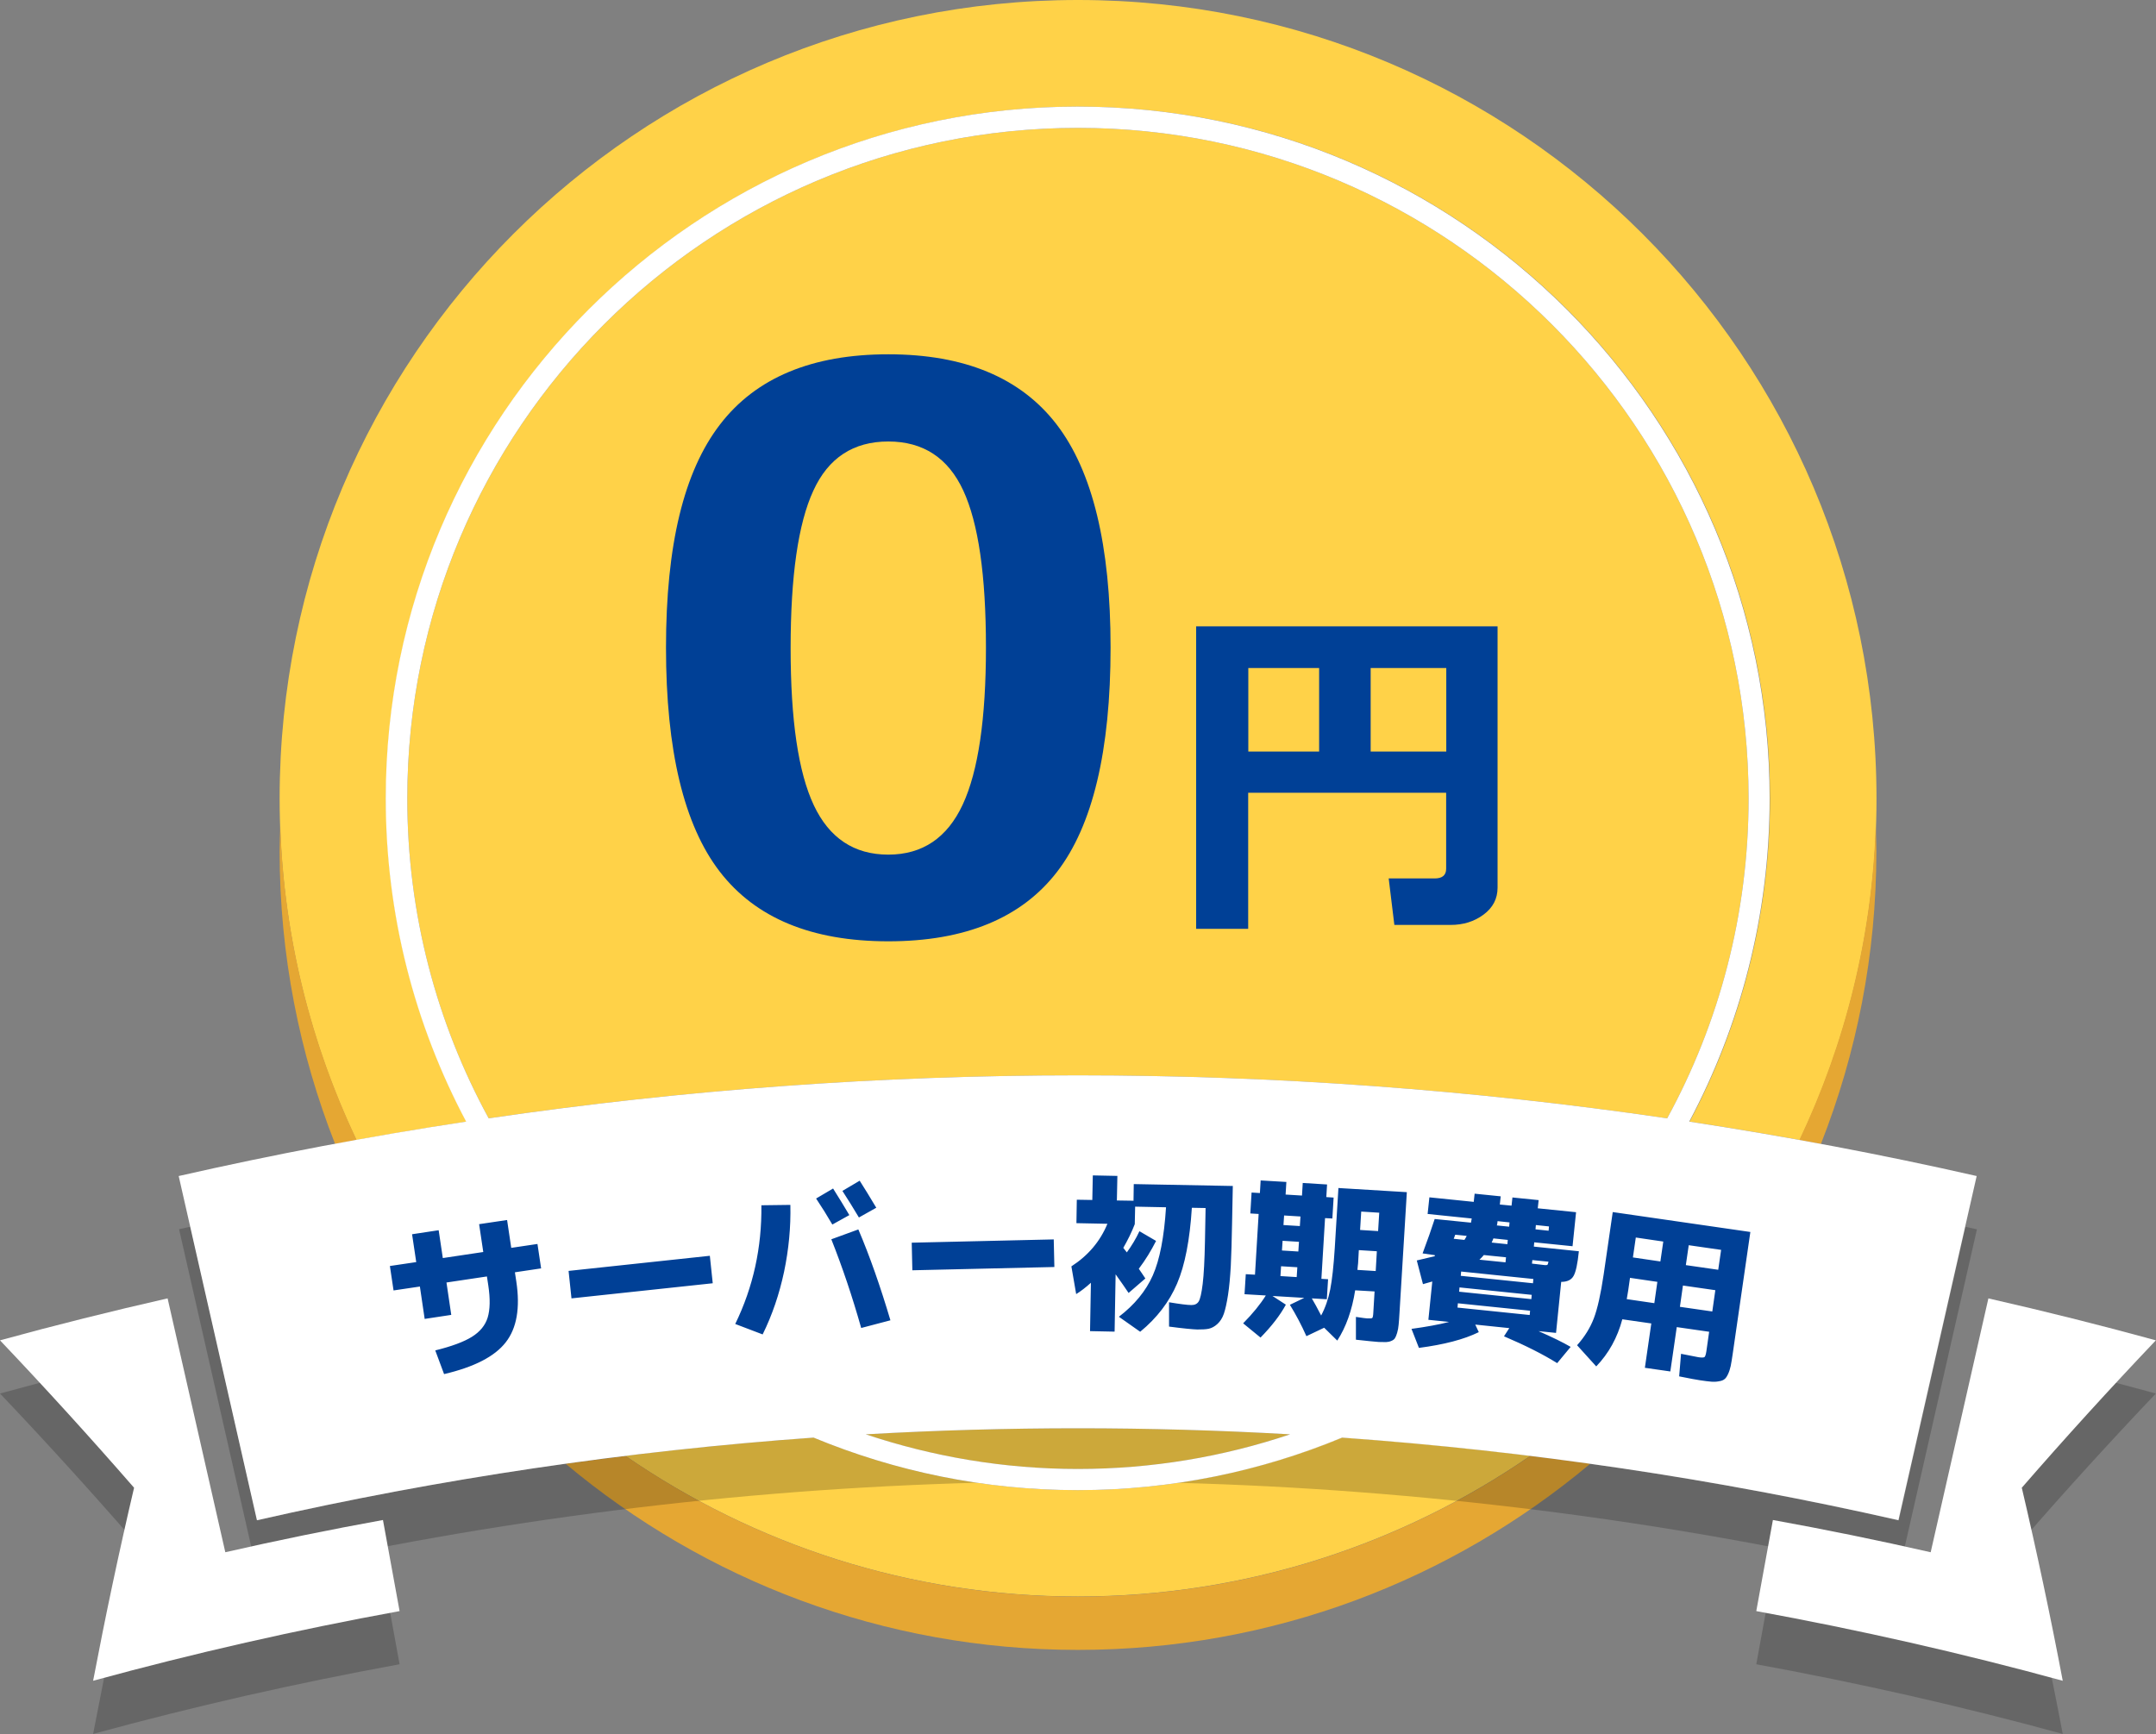 <svg xmlns="http://www.w3.org/2000/svg" viewBox="0 0 171.09 137.63" width="171.09" height="137.63"><rect x="0" y="0" width="171.09" height="137.63" fill="#808080" stroke="none"/><defs><style>.a{fill:#fff}.b{fill:#004096}.c{fill:#e5a733}.d{fill:#040000;opacity:.2}.e{fill:#ffd248}</style></defs><path class="e" d="M85.54,118.27c-7.42,0-14.5-1.49-20.97-4.17-4.99,.36-9.97,.84-14.94,1.45,10.21,7.03,22.57,11.16,35.9,11.16s25.7-4.13,35.9-11.16c-4.97-.61-9.95-1.1-14.94-1.45-6.46,2.68-13.54,4.17-20.97,4.17Z"/><path class="e" d="M102.38,113.84c-11.22-.64-22.46-.64-33.68,0,5.3,1.77,10.95,2.75,16.84,2.75s11.54-.97,16.84-2.75Z"/><path class="e" d="M85.54,0C50.55,0,22.19,28.37,22.19,63.37c0,9.7,2.19,18.89,6.09,27.11,2.91-.53,5.82-1.01,8.74-1.46-4.07-7.66-6.38-16.39-6.38-25.65,0-30.28,24.63-54.91,54.91-54.91s54.91,24.63,54.91,54.91c0,9.26-2.31,17.99-6.38,25.65,2.92,.45,5.83,.93,8.74,1.46,3.9-8.22,6.09-17.41,6.09-27.11C148.9,28.37,120.53,0,85.54,0Z"/><path class="e" d="M85.54,10.15c-29.35,0-53.22,23.87-53.22,53.22,0,9.19,2.34,17.84,6.46,25.39,31.01-4.55,62.51-4.55,93.52,0,4.12-7.55,6.46-16.2,6.46-25.39,0-29.35-23.87-53.22-53.22-53.22Z"/><path class="c" d="M148.85,65.48c.02,.7,.05,1.4,.05,2.11,0,8.19-1.57,16.01-4.4,23.2-.57-.11-1.14-.21-1.71-.31,3.61-7.62,5.77-16.07,6.06-24.99Z"/><path class="c" d="M22.19,67.59c0,8.19,1.57,16.01,4.4,23.2,.57-.11,1.14-.21,1.71-.31-3.61-7.62-5.77-16.07-6.06-24.99-.02,.7-.05,1.4-.05,2.11Z"/><path class="c" d="M85.54,126.72c-13.33,0-25.69-4.13-35.89-11.16-1.59,.2-3.17,.4-4.76,.62,11,9.21,25.17,14.77,40.65,14.77s29.64-5.55,40.65-14.77c-1.58-.22-3.17-.43-4.76-.62-10.2,7.03-22.56,11.16-35.89,11.16Z"/><path class="d" d="M150.67,124.89c-18.82-4.28-37.96-6.68-57.14-7.2,4.53-.67,8.88-1.88,12.98-3.58,14.83,1.06,29.59,3.24,44.17,6.56,1.76-7.77,3.53-15.53,5.29-23.3,.3,.07,.61,.13,.91,.2-2.07,9.11-4.14,18.21-6.21,27.32Z"/><path class="d" d="M68.71,113.84c5.3,1.77,10.95,2.75,16.84,2.75s11.54-.97,16.84-2.75c-11.22-.64-22.46-.64-33.68,0Z"/><path class="d" d="M17.88,127.42c-1.53-6.72-3.05-13.43-4.58-20.15-4.45,1.01-8.89,2.12-13.3,3.33,3.65,3.84,7.19,7.74,10.64,11.7-1.2,5.11-2.28,10.22-3.25,15.32,8.04-2.2,16.16-4.04,24.32-5.53-.44-2.41-.88-4.82-1.32-7.23-4.19,.76-8.36,1.61-12.52,2.56Z"/><path class="d" d="M20.41,120.66c-1.76-7.77-3.53-15.53-5.29-23.3-.3,.07-.61,.13-.91,.2,2.07,9.11,4.14,18.21,6.21,27.32,18.82-4.28,37.96-6.68,57.14-7.2-4.53-.67-8.88-1.88-12.98-3.58-14.83,1.06-29.59,3.24-44.17,6.56Z"/><path class="d" d="M157.79,107.27c-1.53,6.72-3.05,13.43-4.58,20.15-4.16-.95-8.33-1.8-12.52-2.56-.44,2.41-.88,4.82-1.32,7.23,8.16,1.49,16.28,3.33,24.32,5.53-.97-5.11-2.05-10.21-3.25-15.32,3.44-3.96,6.99-7.86,10.64-11.7-4.41-1.21-8.85-2.32-13.3-3.33Z"/><path class="a" d="M150.67,120.66c-14.57-3.31-29.34-5.5-44.17-6.56-6.46,2.68-13.54,4.17-20.97,4.17s-14.5-1.49-20.97-4.17c-14.83,1.06-29.59,3.24-44.17,6.56-2.07-9.11-4.14-18.21-6.21-27.32,7.56-1.72,15.17-3.16,22.81-4.32-4.07-7.66-6.38-16.39-6.38-25.65,0-30.28,24.63-54.91,54.91-54.91s54.91,24.63,54.91,54.91c0,9.26-2.31,17.99-6.38,25.65,7.64,1.17,15.25,2.6,22.81,4.32-2.07,9.11-4.14,18.21-6.21,27.32Zm-48.29-6.82c-11.22-.64-22.46-.64-33.68,0,5.3,1.77,10.95,2.75,16.84,2.75s11.54-.97,16.84-2.75Zm29.92-25.08c4.12-7.55,6.46-16.2,6.46-25.39,0-29.35-23.87-53.22-53.22-53.22s-53.22,23.87-53.22,53.22c0,9.19,2.34,17.84,6.46,25.39,31.01-4.55,62.51-4.55,93.52,0Z"/><path class="a" d="M157.79,103.05c-1.53,6.72-3.05,13.43-4.58,20.15-4.16-.95-8.33-1.8-12.52-2.56-.44,2.41-.88,4.82-1.32,7.23,8.16,1.49,16.28,3.33,24.32,5.53-.97-5.11-2.05-10.21-3.25-15.32,3.44-3.96,6.99-7.86,10.64-11.7-4.41-1.21-8.85-2.32-13.3-3.33Z"/><path class="a" d="M17.88,123.2c-1.53-6.72-3.05-13.43-4.58-20.15-4.45,1.01-8.89,2.12-13.3,3.33,3.65,3.84,7.19,7.74,10.64,11.7-1.2,5.11-2.28,10.22-3.25,15.32,8.04-2.2,16.16-4.04,24.32-5.53-.44-2.41-.88-4.82-1.32-7.23-4.19,.76-8.36,1.61-12.52,2.56Z"/><path class="b" d="M68.12,97.59c.9,2.11,1.74,4.51,2.54,7.2l-2.32,.61c-.71-2.51-1.5-4.85-2.37-7.04l2.14-.78Zm1.42-1.73c-.52-.87-.96-1.59-1.32-2.15l-1.37,.81c.42,.65,.86,1.35,1.31,2.11l1.37-.77Zm20.39-.56l-1.3-.02,.04-1.95-1.95-.04-.04,1.95-1.23-.02-.03,1.86,2.46,.05c-.58,1.4-1.53,2.52-2.86,3.38l.38,2.2c.36-.22,.75-.52,1.17-.9l-.07,3.84,1.95,.04,.08-4.55c.44,.61,.78,1.11,1.03,1.48l1.33-1.15c-.04-.06-.12-.18-.24-.36-.12-.17-.21-.31-.28-.41,.53-.7,.98-1.44,1.37-2.21l-1.32-.77c-.28,.6-.62,1.16-1,1.68-.12-.16-.22-.28-.28-.36,.35-.61,.66-1.23,.91-1.88l.03-1.39,2.45,.05c-.15,2.37-.5,4.17-1.05,5.41s-1.45,2.33-2.69,3.28l1.69,1.19c1.34-1.1,2.31-2.38,2.93-3.83,.62-1.45,1.01-3.46,1.17-6.01l1.09,.02-.05,2.66c-.03,1.5-.09,2.61-.18,3.36-.09,.74-.2,1.21-.32,1.4-.12,.19-.31,.28-.57,.28-.33,0-.93-.08-1.78-.22v1.93c1.14,.15,1.88,.22,2.24,.23,.38,0,.68-.01,.91-.06,.23-.05,.46-.17,.68-.37,.22-.2,.4-.47,.52-.82,.12-.35,.23-.85,.33-1.49,.1-.65,.17-1.42,.22-2.31,.04-.9,.08-2.01,.1-3.33l.06-3.01-7.86-.15-.02,1.34Zm-25.17-.18c.46,.69,.89,1.38,1.29,2.07l1.35-.75c-.4-.67-.82-1.37-1.29-2.11l-1.34,.79Zm7.59,3.51l.05,2.19,11.27-.26-.05-2.19-11.27,.26Zm-27.23,2.24l.23,2.18,11.21-1.2-.23-2.18-11.21,1.2Zm93.78-3.09l-1.4,9.67c-.06,.41-.11,.73-.16,.97-.05,.23-.12,.45-.21,.64-.09,.19-.18,.33-.28,.4-.09,.08-.24,.14-.44,.17-.2,.04-.41,.05-.62,.03-.21-.02-.5-.05-.88-.11-.24-.03-.8-.14-1.66-.31l.15-1.79c.8,.16,1.26,.25,1.38,.27,.26,.04,.42,.03,.48-.01,.06-.05,.11-.2,.15-.46l.22-1.55-2.57-.37-.51,3.52-2.02-.29,.51-3.52-2.3-.33c-.39,1.46-1.08,2.71-2.07,3.74l-1.52-1.68c.6-.67,1.04-1.38,1.33-2.14,.29-.76,.55-1.92,.78-3.48l.72-4.95,10.92,1.58Zm-7.37,3.96l-2.18-.32-.14,.98c-.01,.08-.03,.2-.06,.36-.03,.16-.05,.28-.06,.35l2.19,.32,.24-1.69Zm.46-3.2l-2.18-.32-.23,1.58,2.18,.32,.23-1.58Zm4.13,3.86l-2.57-.37-.24,1.69,2.57,.37,.24-1.69Zm.46-3.2l-2.57-.37-.23,1.58,2.57,.37,.23-1.58Zm-11.29,.12c-.1,.99-.24,1.64-.42,1.95-.18,.32-.51,.47-.98,.47l-.41,4.05-1.39-.14c1.1,.48,1.95,.9,2.55,1.25l-1.07,1.29c-1.12-.7-2.53-1.41-4.22-2.13l.42-.65-2.7-.28,.28,.6c-1.18,.58-2.76,.99-4.75,1.25l-.59-1.51c1.18-.16,2.17-.34,2.98-.55l-1.64-.17,.31-3.04c-.16,.05-.41,.12-.74,.21l-.49-1.88c.49-.11,.97-.23,1.43-.34v-.08s-.97-.14-.97-.14c.4-1.07,.72-1.98,.96-2.73l2.88,.29c.03-.14,.05-.25,.06-.33l-3.5-.36,.14-1.32,3.52,.36,.07-.65,2.07,.21-.07,.65,.93,.09,.07-.65,2.08,.21-.07,.65,3.04,.31-.28,2.7-3.04-.31-.03,.34,3.58,.37Zm-3.44-1.75l1.04,.11,.03-.34-1.04-.11-.03,.34Zm-3.07-.31l.98,.1,.03-.34-.95-.1s-.01,.09-.02,.17c-.01,.08-.02,.13-.04,.17Zm-.41,1.36l1.25,.13,.03-.34-1.14-.12c-.03,.08-.07,.19-.14,.33Zm-.97,1.36l2.07,.21,.04-.4-1.76-.18c-.14,.17-.26,.29-.35,.37Zm-2.04-1.66l.85,.09c.09-.14,.15-.24,.18-.32l-.91-.09s-.03,.09-.06,.16c-.03,.07-.05,.13-.06,.16Zm6.06,5.71l-5.73-.59-.03,.34,5.73,.59,.03-.34Zm.13-1.26l-5.73-.59-.03,.34,5.73,.59,.03-.34Zm.13-1.26l-5.73-.59-.03,.34,5.73,.59,.03-.34Zm1.21-1.37l-1.29-.13-.03,.28c.33,.04,.67,.08,1.03,.12,.1,0,.16,0,.19-.02,.03-.02,.06-.11,.09-.25Zm-16.69-5.85l5.44,.33-.58,9.54c-.02,.41-.05,.73-.07,.97-.02,.24-.06,.46-.12,.66-.06,.2-.12,.34-.18,.43-.06,.09-.16,.16-.29,.21-.13,.06-.27,.08-.41,.09-.14,0-.34,0-.59-.01-.29-.02-.89-.08-1.8-.18v-1.81c.52,.08,.83,.12,.9,.12,.22,.01,.36,0,.4-.04,.04-.04,.07-.19,.08-.43l.1-1.67-1.54-.09c-.25,1.58-.72,2.91-1.42,3.99l-1.04-1.02-1.41,.67c-.39-.88-.83-1.71-1.31-2.49l1.14-.55-2.52-.15,1.06,.69c-.45,.83-1.12,1.7-2.01,2.61l-1.38-1.13c.77-.78,1.37-1.52,1.8-2.21l-1.69-.1,.1-1.59,.73,.04,.29-4.82-.66-.04,.1-1.66,.66,.04,.06-1,2.04,.12-.06,1,1.3,.08,.06-1,1.93,.12-.06,1,.58,.04-.1,1.66-.58-.03-.29,4.82,.53,.03-.1,1.59-1.19-.07c.2,.34,.45,.79,.74,1.36,.33-.62,.57-1.31,.72-2.07,.15-.76,.27-1.85,.36-3.27l.29-4.76Zm-3.24,6.29l-1.3-.08-.05,.78,1.29,.08,.05-.78Zm.12-2.02l-1.3-.08-.05,.77,1.3,.08,.05-.77Zm.12-2.01l-1.3-.08-.05,.76,1.3,.08,.05-.76Zm4.73,1.07l1.43,.09,.09-1.46-1.43-.09-.09,1.46Zm-.2,3.17l1.44,.09,.09-1.57-1.43-.09-.05,.9c0,.08-.01,.19-.03,.34-.01,.14-.02,.25-.03,.32Zm-65.07-2.06l-2.09,.31-.33-2.21-2.22,.33,.33,2.21-3.21,.48-.33-2.21-2.11,.32,.33,2.21-2.09,.31,.29,1.94,2.09-.31,.38,2.57,2.11-.32-.38-2.57,3.21-.48,.11,.72c.16,1.07,.14,1.91-.05,2.54-.19,.62-.61,1.13-1.25,1.53-.64,.4-1.61,.76-2.91,1.08l.7,1.88c2.39-.56,4.02-1.4,4.89-2.52,.88-1.12,1.16-2.74,.84-4.84l-.11-.72,2.08-.31-.29-1.94Zm15.68,6.35l2.18,.83c.76-1.54,1.32-3.19,1.7-4.97,.37-1.77,.54-3.54,.5-5.31l-2.3,.03c.04,3.35-.65,6.49-2.07,9.41Zm40.72-31.36h-4.14v-24.01h23.92v20.74c0,.88-.37,1.59-1.11,2.14-.74,.55-1.61,.82-2.62,.82h-4.46l-.45-3.69h3.65c.61,0,.91-.26,.91-.77v-6.03h-15.71v10.8Zm9.71-14.07h6v-6.63h-6v6.63Zm-9.71,0h5.62v-6.63h-5.62v6.63Zm-10.93-8.28c0,8.22-1.42,14.16-4.25,17.83s-7.3,5.51-13.39,5.51-10.54-1.85-13.38-5.54c-2.84-3.69-4.26-9.62-4.26-17.77s1.42-13.98,4.28-17.7c2.85-3.72,7.31-5.58,13.36-5.58s10.51,1.86,13.36,5.57c2.85,3.71,4.28,9.61,4.28,17.69Zm-9.89,0c0-5.7-.6-9.85-1.8-12.44s-3.18-3.89-5.95-3.89-4.76,1.3-5.95,3.91c-1.2,2.6-1.8,6.77-1.8,12.49s.61,9.86,1.84,12.47c1.23,2.61,3.2,3.92,5.91,3.92s4.68-1.33,5.91-3.98c1.23-2.65,1.84-6.81,1.84-12.47Z"/></svg>